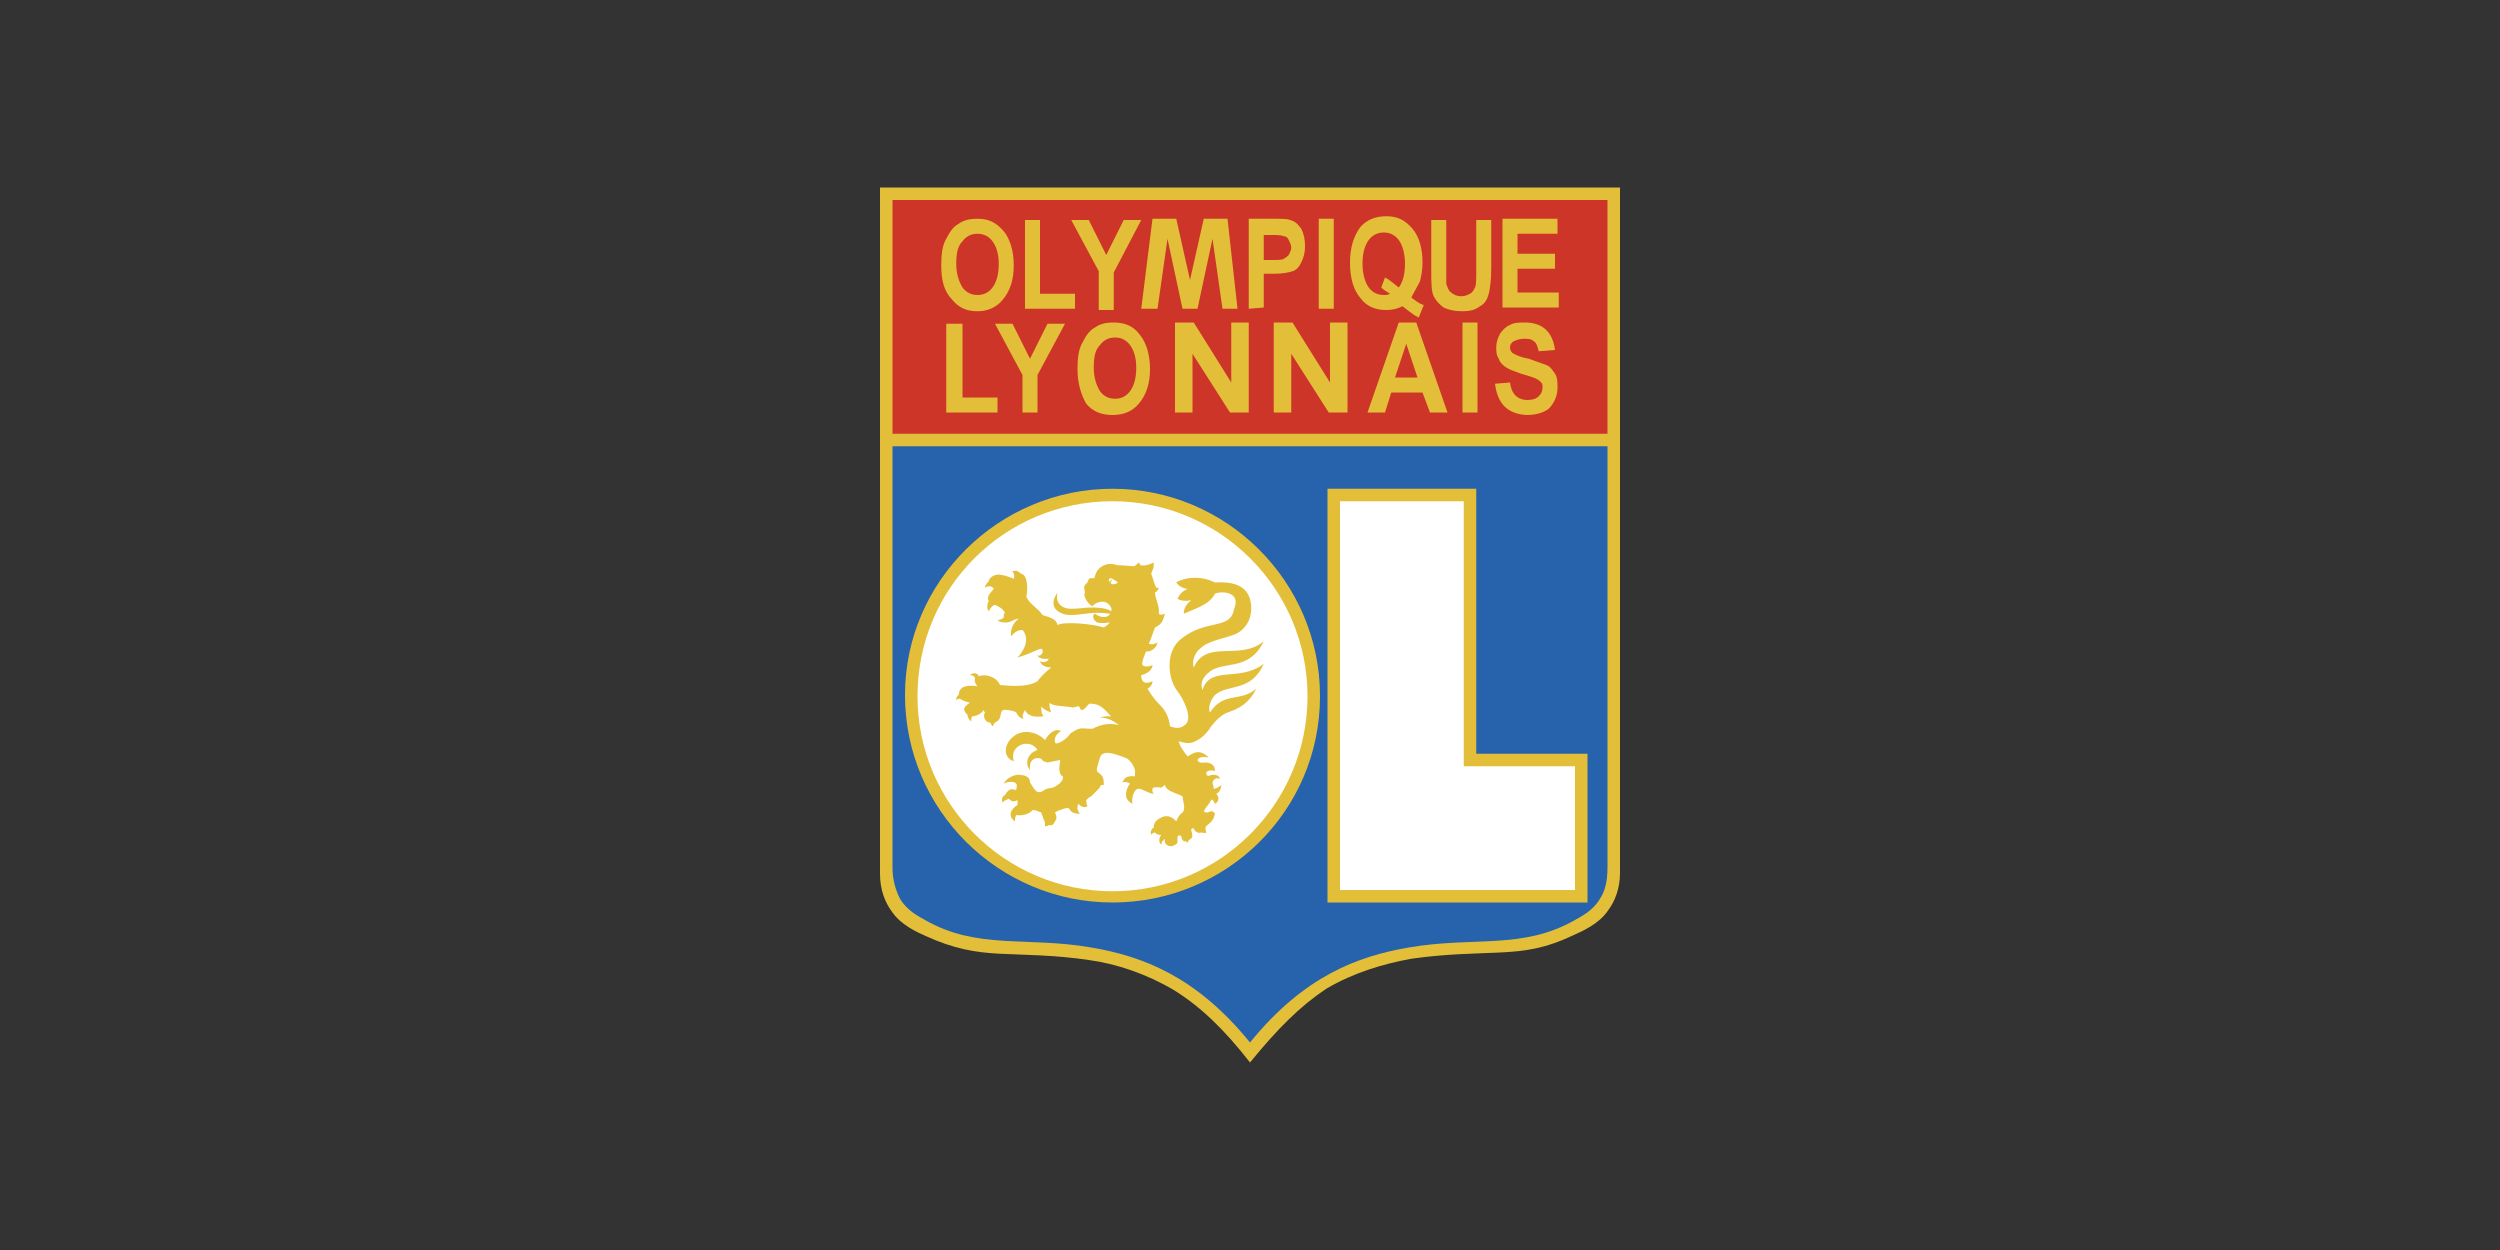 <?xml version="1.0" encoding="UTF-8"?>
<!-- Generator: Adobe Illustrator 27.0.0, SVG Export Plug-In . SVG Version: 6.00 Build 0)  -->
<svg xmlns="http://www.w3.org/2000/svg" xmlns:xlink="http://www.w3.org/1999/xlink" version="1.1" id="Calque_1" x="0px" y="0px" width="200px" height="100px" viewBox="0 0 200 100" style="enable-background:new 0 0 200 100;" xml:space="preserve">
<rect x="0" y="0" width="200" height="100" fill="#333333" stroke="none"/>
<style type="text/css">
	.st0{fill:#E3BF39;}
	.st1{fill:#CD3529;}
	.st2{fill:#2762AC;}
	.st3{fill:#FFFFFF;}
	.st4{fill:#FFFFFF;stroke:#E3BF39;stroke-width:2.299;stroke-miterlimit:47.156;}
</style>
<g>
	<path class="st0" d="M100,85c-2.1-2.7-4-4.5-6.1-5.8c-2.2-1.3-4.6-2.1-6.8-2.4c-2.7-0.4-5-0.4-7.1-0.5c-2-0.1-3.7-0.4-5.9-1.4   c-0.7-0.3-2-0.9-2.7-1.9c-0.6-0.8-1-1.8-1-3.1V15h59.2v54.8c0,1.3-0.4,2.3-1,3.1c-0.7,1-2,1.6-2.7,1.9c-2.3,1.1-3.9,1.3-5.9,1.4   c-2.1,0.1-4.3,0.1-7.1,0.5c-2.2,0.4-4.6,1.1-6.8,2.4C104,80.5,102.2,82.3,100,85L100,85z"></path>
	<path class="st1" d="M71.4,34.7h57.2V16H71.4V34.7L71.4,34.7z"></path>
	<path class="st2" d="M100,83.4c-4.3-5.3-8.6-6.9-12.7-7.6c-5.2-0.9-9.1,0.2-13.3-2.2c-0.5-0.3-1.4-0.7-2-1.7   c-0.3-0.6-0.6-1.4-0.6-2.5V35.7h57.2v33.7c0,1.1-0.2,1.9-0.6,2.5c-0.6,1-1.5,1.4-2,1.7c-4.2,2.4-8.1,1.3-13.3,2.2   C108.6,76.5,104.3,78.1,100,83.4L100,83.4z"></path>
	<path class="st0" d="M119.6,30.7l1.2-0.1c0.1,0.9,0.6,1.4,1.4,1.4c0.4,0,0.7-0.1,0.9-0.3c0.2-0.2,0.3-0.4,0.3-0.7   c0-0.2,0-0.3-0.1-0.4c-0.1-0.1-0.2-0.2-0.4-0.3c-0.2-0.1-0.5-0.2-1.2-0.4c-0.5-0.2-0.9-0.3-1.2-0.5c-0.3-0.2-0.5-0.4-0.6-0.7   c-0.2-0.3-0.2-0.6-0.2-0.9c0-0.4,0.1-0.7,0.3-1.1c0.2-0.3,0.5-0.6,0.8-0.7c0.3-0.2,0.8-0.2,1.2-0.2c0.7,0,1.3,0.2,1.7,0.6   c0.4,0.4,0.6,0.9,0.7,1.6l-1.3,0.1c-0.1-0.4-0.2-0.7-0.4-0.8c-0.2-0.2-0.5-0.2-0.8-0.2c-0.3,0-0.6,0.1-0.8,0.2   c-0.2,0.1-0.3,0.3-0.3,0.5c0,0.2,0.1,0.4,0.3,0.5c0.2,0.1,0.6,0.3,1.2,0.4c0.6,0.2,1.1,0.4,1.4,0.5s0.5,0.4,0.7,0.7   s0.2,0.7,0.2,1.1c0,0.6-0.2,1.1-0.6,1.6c-0.4,0.4-1.1,0.6-1.9,0.6C120.6,33.1,119.8,32.3,119.6,30.7L119.6,30.7z M117,33v-7.2h1.2   V33H117L117,33z M115.8,33h-1.4l-0.6-1.6h-2.5l-0.5,1.6h-1.4l2.5-7.2h1.4L115.8,33L115.8,33z M113.4,30.2l-0.9-2.7l-0.9,2.7H113.4z    M94,33v-7.2h1.5l3,4.8v-4.8h1.4V33h-1.5l-3-4.7V33H94L94,33z M87.5,29.4c0,0.8,0.2,1.4,0.5,1.9c0.3,0.4,0.7,0.6,1.2,0.6   c0.5,0,0.9-0.2,1.2-0.6c0.3-0.4,0.5-1,0.5-1.9c0-0.8-0.2-1.4-0.5-1.8c-0.3-0.4-0.7-0.6-1.2-0.6c-0.5,0-0.9,0.2-1.2,0.6   C87.6,28,87.5,28.6,87.5,29.4z M86.2,29.5c0-0.9,0.1-1.6,0.4-2.1c0.3-0.6,0.6-1,1-1.2c0.4-0.3,0.9-0.4,1.5-0.4c0.9,0,1.6,0.3,2.1,1   c0.5,0.6,0.8,1.6,0.8,2.7c0,1.2-0.3,2.1-0.9,2.8c-0.5,0.6-1.2,0.9-2.1,0.9c-0.9,0-1.6-0.3-2.1-0.9C86.5,31.6,86.2,30.7,86.2,29.5   L86.2,29.5z M81.8,33v-3l-2.2-4.1H81l1.4,2.8l1.4-2.8h1.4L83,30v3H81.8L81.8,33z M75.7,33v-7.1H77v5.9h2.8V33H75.7z M120.2,24.7   v-7.2h4.4v1.2h-3.2v1.6h3v1.2h-3v1.9h3.3v1.2H120.2L120.2,24.7z M114.5,17.6h1.2v3.9c0,0.6,0,1,0,1.2c0.1,0.3,0.2,0.6,0.4,0.7   c0.2,0.2,0.5,0.3,0.8,0.3c0.3,0,0.5-0.1,0.7-0.2c0.2-0.1,0.3-0.3,0.4-0.5c0.1-0.2,0.1-0.7,0.1-1.4v-4h1.2v3.8c0,1-0.1,1.7-0.2,2.1   c-0.1,0.4-0.3,0.8-0.7,1c-0.4,0.3-0.8,0.4-1.4,0.4c-0.6,0-1.1-0.1-1.5-0.3c-0.3-0.2-0.6-0.5-0.8-0.9c-0.2-0.4-0.2-1.1-0.2-2.2   L114.5,17.6L114.5,17.6L114.5,17.6z M111.9,23c0.3-0.4,0.5-1,0.5-1.9c0-0.8-0.2-1.5-0.5-1.9c-0.3-0.4-0.7-0.6-1.2-0.6   c-0.5,0-0.9,0.2-1.2,0.6c-0.3,0.4-0.5,1-0.5,1.9c0,0.8,0.2,1.5,0.5,1.9c0.3,0.4,0.7,0.6,1.2,0.6c0.2,0,0.3,0,0.5-0.1   c-0.3-0.2-0.5-0.3-0.7-0.5l0.3-0.8C111.2,22.4,111.5,22.7,111.9,23L111.9,23z M112.9,23.8c0.3,0.2,0.6,0.5,1,0.6l-0.4,1   c-0.2-0.1-0.4-0.2-0.5-0.3c0,0-0.3-0.2-0.8-0.6c-0.4,0.2-0.8,0.3-1.3,0.3c-0.9,0-1.6-0.3-2.1-1c-0.5-0.6-0.8-1.5-0.8-2.8   c0-1.2,0.3-2.1,0.8-2.8c0.5-0.6,1.2-0.9,2.1-0.9c0.9,0,1.5,0.3,2.1,1c0.5,0.6,0.8,1.5,0.8,2.7c0,0.6-0.1,1.1-0.2,1.5   C113.3,23.1,113.1,23.4,112.9,23.8L112.9,23.8z M105.5,24.7v-7.2h1.2v7.2H105.5z M101.1,18.8v2h0.7c0.4,0,0.8,0,0.9-0.1   c0.2-0.1,0.3-0.2,0.4-0.3c0.1-0.2,0.2-0.4,0.2-0.6c0-0.2-0.1-0.4-0.2-0.6c-0.1-0.2-0.2-0.3-0.4-0.3c-0.2-0.1-0.5-0.1-1-0.1   L101.1,18.8L101.1,18.8z M99.9,24.7v-7.2h1.9c0.7,0,1.2,0,1.4,0.1c0.4,0.1,0.6,0.3,0.9,0.7c0.2,0.4,0.3,0.8,0.3,1.4   c0,0.5-0.1,0.9-0.3,1.3c-0.2,0.4-0.4,0.6-0.7,0.7c-0.3,0.1-0.8,0.2-1.5,0.2h-0.8v2.7L99.9,24.7L99.9,24.7z M91.3,24.7l0.9-7.2h1.9   l1.1,4.9l1.1-4.9h1.9l0.8,7.2h-1.2l-0.8-5.6l-1.2,5.6h-1.2l-1.2-5.6l-0.8,5.6H91.3L91.3,24.7L91.3,24.7z M87.9,24.7v-3l-2.2-4.1   h1.4l1.4,2.8l1.4-2.8h1.4l-2.2,4.2v3H87.9L87.9,24.7z M82,24.7v-7.1h1.2v5.9h2.8v1.2H82L82,24.7L82,24.7z M76.5,21.1   c0,0.8,0.2,1.4,0.5,1.9c0.3,0.4,0.7,0.6,1.2,0.6c0.5,0,0.9-0.2,1.2-0.6c0.3-0.4,0.5-1,0.5-1.9c0-0.8-0.2-1.4-0.5-1.8   c-0.3-0.4-0.7-0.6-1.2-0.6c-0.5,0-0.9,0.2-1.2,0.6C76.6,19.7,76.5,20.3,76.5,21.1L76.5,21.1z M75.3,21.2c0-0.9,0.1-1.6,0.4-2.1   c0.3-0.6,0.6-1,1-1.2c0.4-0.3,0.9-0.4,1.5-0.4c0.9,0,1.5,0.3,2.1,1c0.5,0.6,0.8,1.6,0.8,2.7c0,1.2-0.3,2.1-0.9,2.8   c-0.5,0.6-1.2,0.9-2,0.9c-0.9,0-1.5-0.3-2-0.9C75.5,23.3,75.3,22.4,75.3,21.2L75.3,21.2z M101.9,33v-7.2h1.5l3,4.8v-4.8h1.4V33   h-1.5l-3-4.7V33H101.9L101.9,33z M89,39.1c9.1,0,16.6,7.4,16.6,16.6S98.1,72.2,89,72.2s-16.6-7.4-16.6-16.6   C72.4,46.5,79.9,39.1,89,39.1L89,39.1z M106.2,39.1h11.9v21.2h8.9v11.9h-20.8V39.1z"></path>
	<path class="st3" d="M89,40.1c8.6,0,15.6,7,15.6,15.6c0,8.6-7,15.6-15.6,15.6s-15.6-7-15.6-15.6C73.4,47,80.4,40.1,89,40.1L89,40.1   z M107.2,40.1h9.9v21.2h8.9v9.9h-18.8V40.1z"></path>
	<path class="st0" d="M97.2,47.5c-0.5,0.9-1.4,1.1-2.5,1.6c0-0.6,0.4-0.9,0.6-1.1c-0.3,0.1-0.8,0.1-1.1-0.1c0.3-0.6,0.5-0.6,0.8-0.8   c-0.3,0-0.7-0.2-0.9-0.5c0.6-0.4,1.9-0.6,3.1,0c1.6-0.1,2.9,0.3,2.9,2.1c0,0.8-0.4,1.6-1.2,2c-0.9,0.4-2.2,0.5-2.9,1.2   c-0.3,0.2-0.7,0.9-0.5,1.5c1-2.3,3.7-0.5,5.6-2.1c-1.2,2.5-3.3,1.5-4.4,2.5c-0.5,0.4-0.7,0.9-0.5,1.4c0.6-2,3-0.6,4.9-2.1   c-1,2.3-2.9,1.6-3.9,2.5c-0.3,0.3-0.6,1-0.4,1.4c1.1-1.7,2.4-0.8,3.7-1.9c-0.6,1.2-1.4,1.6-2.3,1.9c-0.5,0.2-0.9,0.6-1.3,1.1   c-0.5,0.8-1,1.1-1.5,1.3c-0.4,0.1-0.8,0-1.1-0.1c0,0.3,0.6,1.1,0.7,1.2c0.2,0,0.8-0.8,1.7,0.1c-0.6-0.1-0.8,0-0.9,0.2   c0.1,0.3,0.5,0.2,0.5,0.2c0.3,0,0.9,0,0.9,0.7c-0.1-0.1-0.6-0.1-0.7,0.1c0,0.1,0,0.4,0.4,0.2c0.1,0,0.6-0.1,0.7,0.3   c-0.3-0.1-0.5,0-0.6,0.3c0,0.1,0.1,0.3,0.1,0.5c0.2,0,0.5-0.2,0.6-0.3c0,0.2-0.1,0.6-0.4,0.7c0.2,0.2,0.3,0.6-0.1,0.8   c-0.1-0.2-0.2-0.4-0.3-0.3c-0.2,0.4-0.4,0.5-0.6,0.9c0.1,0.1,0.2,0.1,0.3,0.1c0.3-0.1,0.4-0.2,0.6,0.1c-0.1,0.4-0.2,0.6-0.6,0.9   c-0.3,0.2-0.1,0.5-0.1,0.6c-0.1,0.1-0.3,0-0.4,0c-0.3,0.1-0.5-0.1-0.6-0.3c-0.1-0.1-0.2,0-0.2,0.1c0,0.2,0.3,0.6-0.2,0.8   c0,0,0,0.1-0.1,0.2c-0.1,0-0.1-0.1-0.1-0.1c-0.3,0.1-0.4-0.3-0.4-0.4c-0.1-0.1-0.3-0.1-0.3,0.1c0,0.1,0,0.3,0,0.4   c-0.1,0.2-0.4,0.3-0.5,0.3c-0.4,0-0.6-0.3-0.5-0.6c-0.1,0.1-0.3,0.2-0.3,0.5c-0.3-0.3-0.1-0.7,0-0.8c-0.3,0-0.4-0.1-0.5-0.2   c-0.1,0-0.3,0.1-0.3,0.2c-0.1-0.2,0-0.5,0.2-0.6c0-0.4,0.2-0.6,0.6-0.8c0.6-0.3,1,0.1,1.2,0.3c0.1-0.2,0.2-0.5,0.5-0.7   c0.3-0.3,0-1,0-1.3c-0.6-0.3-1.3-0.4-1.4-0.9c-0.5,0.4-0.2,0.1-0.9,0.2c-0.2,0.1-0.1,0.4,0,0.5c-0.4,0-0.9-0.4-1.2-0.4   c-0.4,0-0.6,0.8-0.5,1.2c-0.9-0.4-0.4-1.4-0.2-1.6c-0.1-0.1-0.4-0.2-0.6-0.1c0.2-0.6,0.7-0.5,1-0.5c0-0.6,0-0.3,0-0.5   c-0.2-0.6-0.5-0.8-0.6-0.9C89,60.2,88.2,60,88,60.6c-0.4,1.3-0.3,1,0.1,1.4c0.2,0.2,0.2,0.5,0.2,0.8c-0.1,0-0.2,0-0.2,0   c-0.1,0.1-0.1,0.2-0.2,0.3c-0.2,0.2-0.5,0.5-0.6,0.6c-0.2,0.1-0.3,0.2-0.4,0.3c0,0.1,0,0.3,0.1,0.5c-0.3,0.2-0.7-0.1-0.7-0.2   c-0.2,0.2-0.1,0.6,0.1,0.8c-0.2,0-0.6,0-0.8-0.3c-0.1-0.2-0.2-0.2-0.5-0.1c-0.5,0.2-0.4,0.1-0.7,0.3c0.1,0.2,0.2,0.5,0,0.7   c-0.1,0.2-0.2,0.4-0.5,0.3c-0.1,0.1-0.2,0.1-0.3,0.1c0-0.1,0-0.2,0-0.3c-0.1-0.2-0.2-0.5-0.3-0.8c-0.3-0.1-0.4-0.2-0.7-0.2   c-0.2,0.3-0.8,0.5-1.3,0.4c-0.1,0.2-0.1,0.3-0.1,0.5c-0.4-0.2-0.6-0.8,0.2-1.3c0-0.2,0-0.3,0-0.4c-0.3,0.2-0.5,0.1-0.7-0.1   c-0.2,0.1-0.3,0.1-0.5,0.3c-0.1-0.3,0-0.5,0.2-0.6c0.4-0.7,0.7-0.4,0.9-0.4c0-0.2,0.1-0.3,0-0.5c-0.1-0.2-0.7-0.2-1,0   c0.2-0.5,1-0.8,1.3-0.7c0.1,0,0.8,0,0.8,0.6c0.2,0.3,0.3,0.5,0.5,0.7c0.2,0.1,0.3,0.1,0.5,0c0.5-0.4,0.7-0.1,1.2-0.5   c0.2-0.1,0.3-0.3,0.4-0.4c0-0.1,0.1-0.2,0-0.3c-0.5-0.3-0.1-1.3-0.2-1.3l-1,0.2c-0.2-0.1-0.3,0-0.5-0.3c-0.6-0.2-1,0.2-0.9,0.9   C81.9,61,82.3,60.2,83,60c-0.6-1-2.3-0.4-1.9,0.9c-0.9-0.3-0.8-1.4,0-2c0.6-0.5,1.7-0.5,2.5,0.3c0.3-0.5,0.8-1,1.3-0.7   c-0.3,0.1-0.6,0.5-0.5,0.9c0.1,0.3,1.1-0.4,1.2-0.7c0.9-0.6,0.8-0.4,1.8-0.4c0.6-0.3,1.2-0.5,2.1-0.3c-0.5-0.4-1-0.6-1.5-0.6   c0.3-0.1,0.5-0.1,0.9-0.1c-0.3-0.2-0.7-1-1.6-1c-0.3-0.1-0.4,0.5-0.8,0.5c-0.1-0.1-0.1-0.2-0.2-0.3c-0.1,0-0.4,0.1-0.5,0.1   c-0.3-0.1-1.8-0.1-1.8-0.4c-0.1,0.2,0,0.6,0.1,0.8c-0.3-0.1-0.7-0.3-0.8-0.5c0,0.3,0,0.6,0.2,0.8c-0.7,0.1-1.3,0-1.5-0.5   c-0.1,0.2-0.3,0.5-0.1,0.7c-0.3,0-0.5-0.3-0.6-0.5c-0.1-0.1-0.6-0.2-0.7-0.2c-0.2,0-0.4-0.1-0.5,0.2c-0.1,0.2,0,0.6-0.5,0.8   c-0.1,0.1-0.1,0.2-0.2,0.3c-0.1-0.1-0.1-0.2-0.2-0.3c-0.4,0-0.6-0.5-0.4-0.8c0,0-0.1-0.1-0.1-0.2c-0.2,0.3-0.6,0.5-0.9,0.5   c-0.1,0.1-0.1,0.2-0.1,0.4c-0.2-0.1-0.3-0.4-0.3-0.5c-0.5-0.5-0.2-0.7,0.2-1c-0.2,0-0.7-0.2-0.8-0.3c-0.2,0-0.3,0.1-0.3,0.1   c0-0.1,0-0.3,0.2-0.4c0-0.8,0.9-0.8,1.5-0.7c-0.1-0.1-0.3-0.4-0.2-0.6c0-0.2-0.2-0.3-0.4-0.3c0.2-0.2,0.6-0.2,0.7,0.1   c0.5-0.2,1.4,0,1.7,0.7c0.3,0,2,0.3,3-0.3c0.1-0.2,0.8-0.9,1.1-1.1c-0.3,0-0.8-0.1-0.9-0.5c0.2,0.1,0.6,0.1,0.7-0.2   c-0.1,0-0.8,0.1-0.9-0.3c0.2,0.2,0.5-0.2,0.4-0.4c-0.1-0.3-0.6,0.2-2,0.6c1.1-1.2,0.6-2,0.4-2.2c-0.3,0-0.6,0.1-0.9,0.5   c-0.1-0.2,0-1,0.6-1.4c-0.4,0-0.6,0.3-1,0.3c-0.2,0-0.5,0-0.7-0.2c0.2,0,0.4-0.1,0.5-0.2c0-0.2,0-0.3,0.1-0.4   c-0.1-0.1-0.2-0.3-0.4-0.4c-0.2-0.1-0.3-0.2-0.4-0.2c-0.2,0-0.4,0.3-0.5,0.5c-0.2-0.2-0.1-0.7,0-0.8c-0.2-0.4,0.1-0.6,0.4-1   c-0.2-0.3-0.5-0.2-0.7-0.1c0-0.2,0.2-0.4,0.3-0.5c0.1-0.5,0.8-0.6,1-0.5c0.2,0,0.5,0.1,1,0.3c0.1-0.3,0-0.4-0.1-0.6   c0.4-0.1,0.4,0,0.7,0.2c0.6,0.1,0.5,1.6,0.4,1.8c0.2,0.6,0.9,0.9,1.3,1.5c0.2,0.1,1.1,0.2,1.2,0.8c0.5-0.3,2.8-0.1,3.7,0.2   c0.2-0.1,0.4-0.3,0.5-0.4c-0.2,0-0.5,0.1-1,0c-0.3-0.1-0.5-0.6-0.2-0.7c0.5,0.4,1.1,0.3,1.2,0c-0.6-0.1-1.3-0.1-2,0   c-0.8,0.1-1.5,0.2-2-0.1c-0.6-0.3-0.7-0.9-0.2-1.6c-0.2,0.8,0.3,1.3,1.1,1.3c0.7,0,1-0.1,1.6-0.1c0.3,0,1.2,0,1.6,0.3   c0.1-0.3-0.2-0.6-0.4-0.7c-0.4-0.2-1,0.1-1.1,0.3c-0.3-0.1-0.8-0.8-0.6-1.1c0-0.1-0.2-0.5,0.1-0.7c0.1-0.1,0.2-0.3,0.2-0.4   c0.3-0.1,0.5,0,0.7-0.1c0.7-1.2,1.6-1,2.9-0.9c0.1,0,0.3-0.2,0.4-0.3c0.1,0.1,0.1,0.2,0.1,0.2c0.3,0.1,0.7,0,1.1-0.2   c0,0.2,0,0.5-0.1,0.6c0,0.1-0.1,0.2-0.1,0.3c0.1,0.3,0.2,0.6,0.3,0.9c0.1,0.2,0.1,0.3,0.3,0.2c0,0.1-0.1,0.3-0.3,0.4   c0,0.5,0.4,1.1,0.3,1.7c0.1,0.1,0.2,0.1,0.5,0c-0.2,0.6-0.2,0.8-0.8,1.1c-0.2,0.5-0.3,0.9-0.5,1.3c0.3,0.1,0.5,0,0.7-0.1   c-0.1,0.6-0.8,0.8-0.9,0.7c-0.1,0.2-0.4,0.9-0.3,1.1c0.1,0.2,0.7,0.1,0.8,0c0,0.5-0.7,0.8-0.9,0.8c0,0.2,0,0.9,0.9,0.5   c0,0.4-0.4,0.6-0.4,0.6c0.2,0.3,0.4,0.7,1,1.3c0.4,0.4,0.7,0.9,0.8,1.7c0.5,0.2,0.9,0.2,1.3-0.2c0.5-0.6-0.3-2.1-0.7-2.6   c-0.8-1-1-3.2,0.3-4.2c2-1.6,3.9-0.7,4.2-2.3C99.4,47.2,97.5,47.3,97.2,47.5L97.2,47.5z"></path>
	<path class="st4" d="M89,46.3c0.1,0.1,0.4,0.2,0.4,0.3c0,0.1-0.4,0.2-0.5,0.1c-0.1-0.1-0.2-0.2-0.2-0.3   C88.7,46.3,88.8,46.2,89,46.3z"></path>
</g>
</svg>
